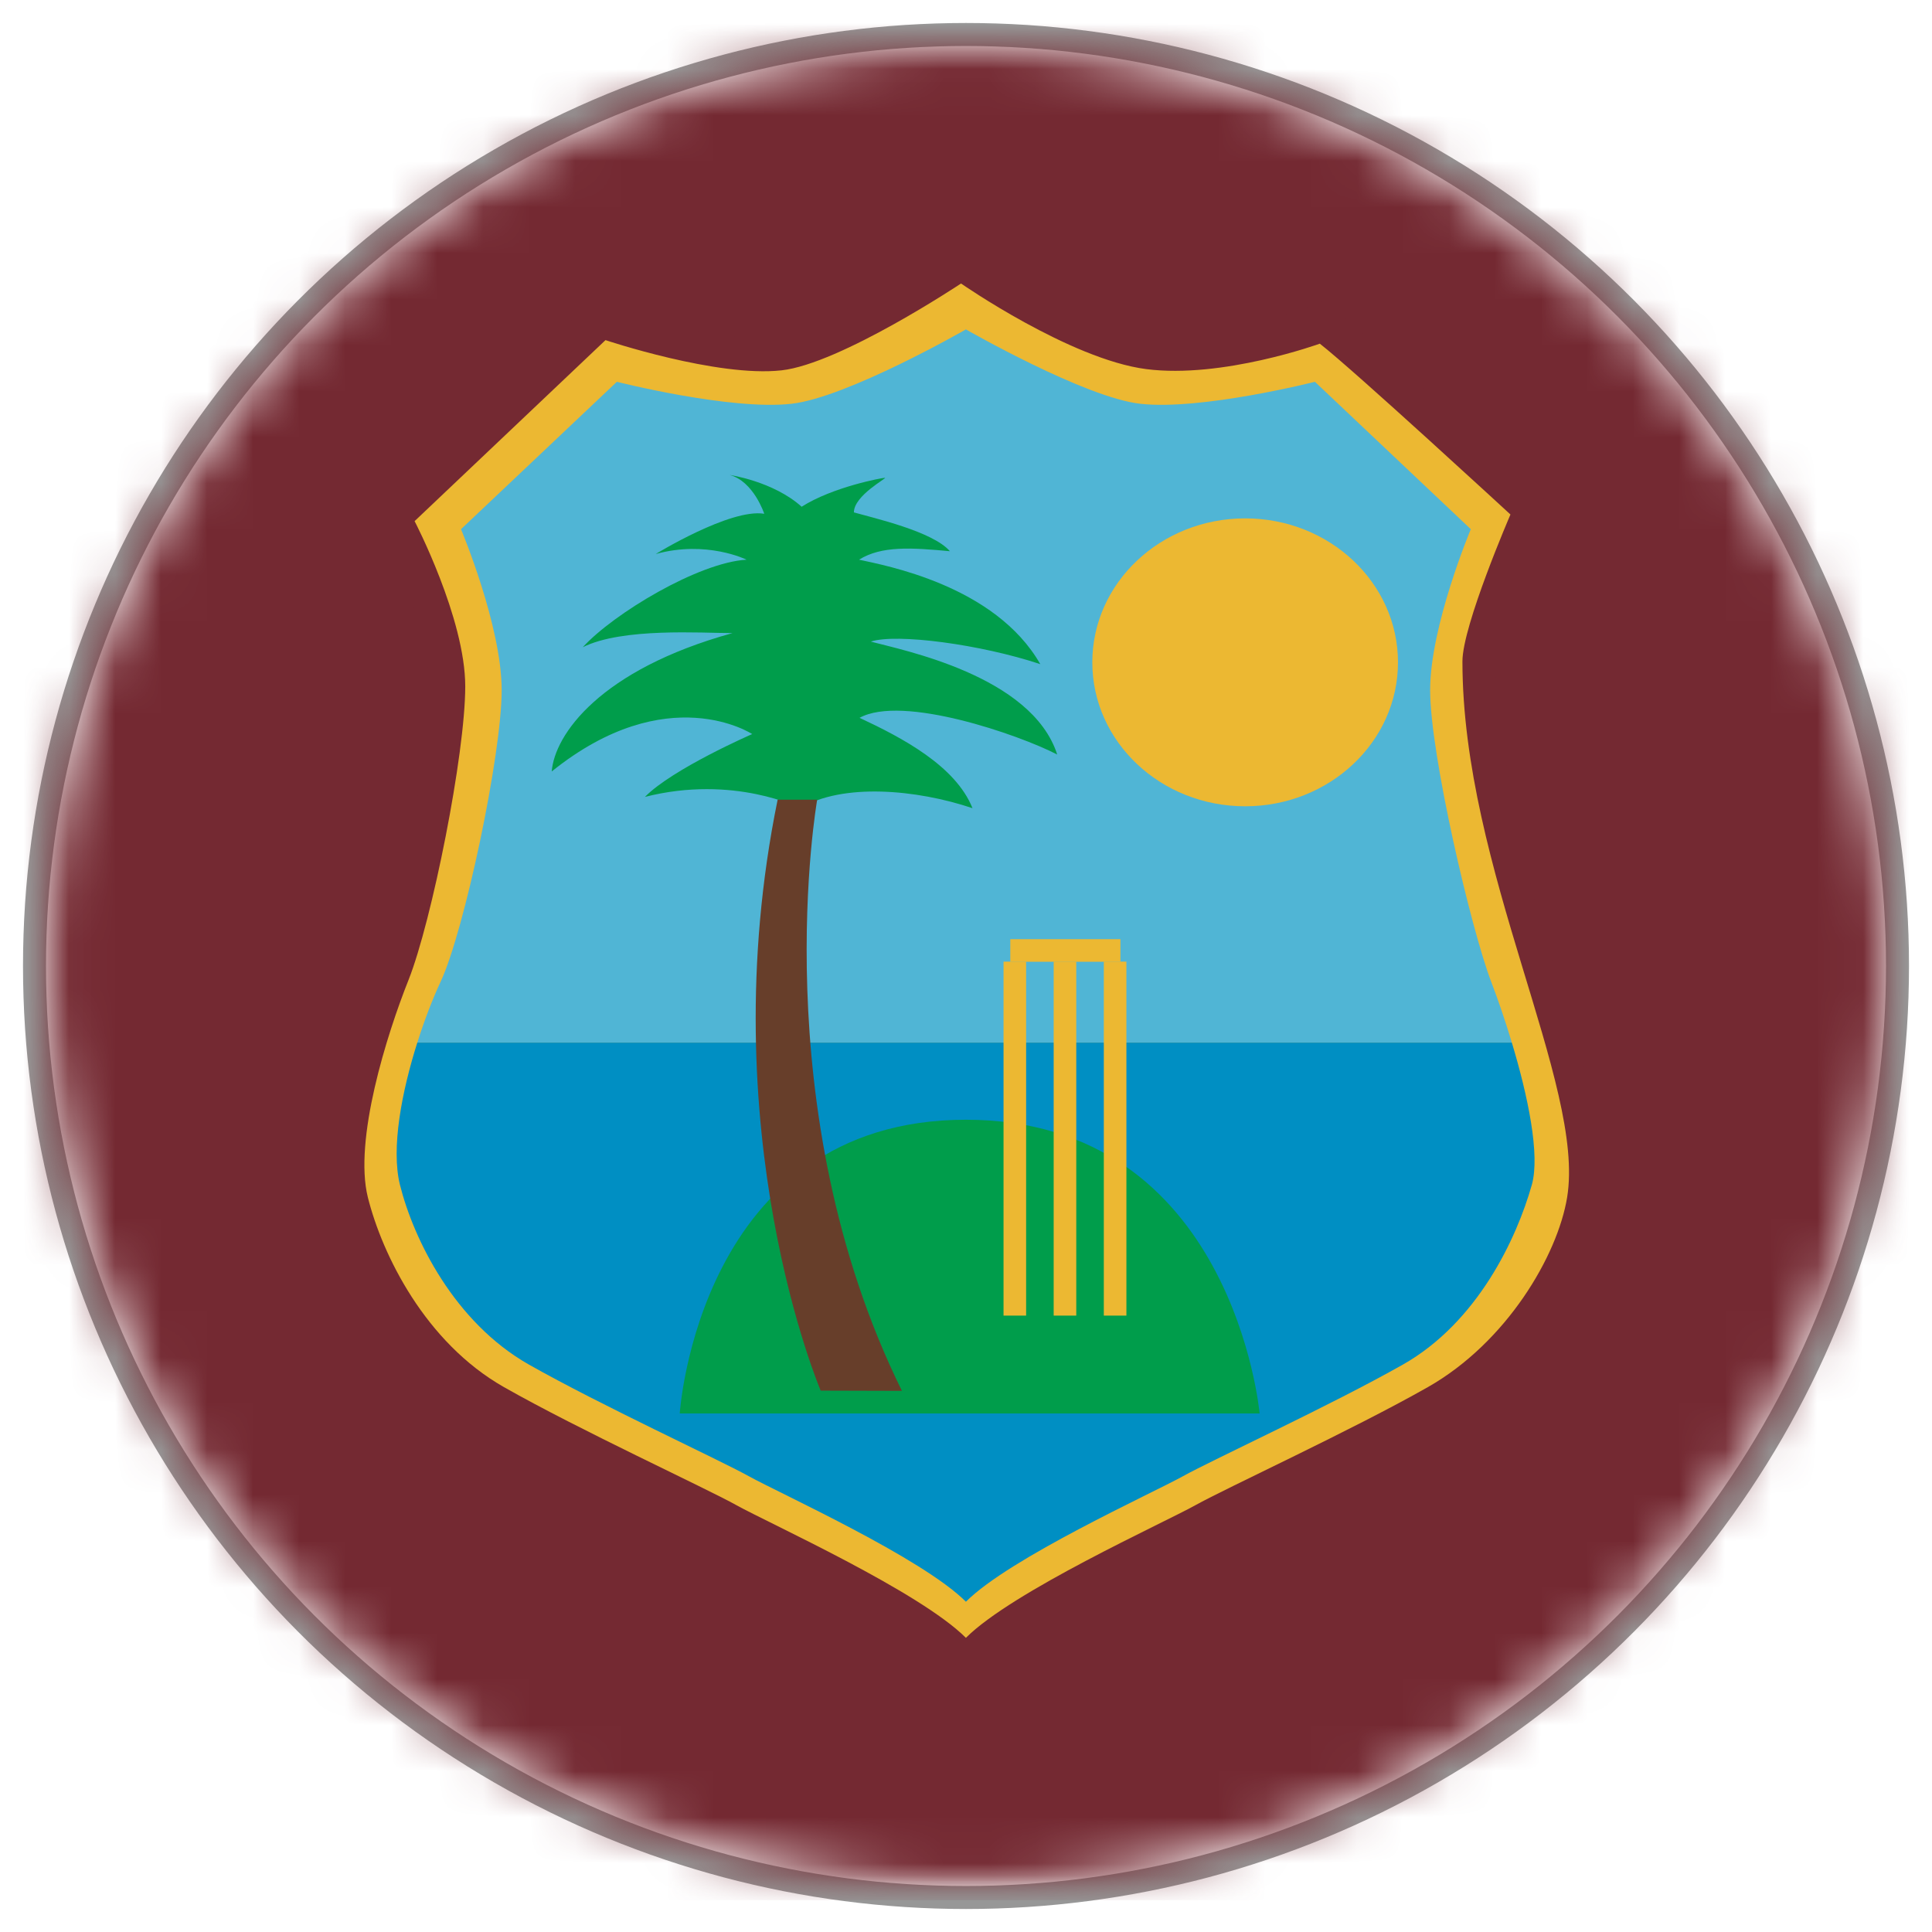 <?xml version="1.0" encoding="UTF-8"?>
<svg width="42px" height="42px" viewBox="0 0 42 42" version="1.1" xmlns="http://www.w3.org/2000/svg" xmlns:xlink="http://www.w3.org/1999/xlink">
    <!-- Generator: Sketch 52.6 (67491) - http://www.bohemiancoding.com/sketch -->
    <title>Westindies</title>
    <desc>Created with Sketch.</desc>
    <defs>
        <circle id="path-1" cx="20" cy="20" r="20"></circle>
        <polygon id="path-3" points="0.025 0.016 41.026 0.016 41.026 41.026 0.025 41.026"></polygon>
    </defs>
    <g id="Flags" stroke="none" stroke-width="1" fill="none" fill-rule="evenodd">
        <g id="Artboard" transform="translate(-827, -33)">
            <g id="Westindies" transform="translate(828, 34)">
                <mask id="mask-2" fill="white">
                    <use xlink:href="#path-1"></use>
                </mask>
                <circle stroke="#979797" stroke-width="0.5" cx="20" cy="20" r="20.25"></circle>
                <g id="west-indies-cricket-team-seeklogo.com" mask="url(#mask-2)">
                    <g transform="translate(-0.513, -0.718)">
                        <g id="Group-3" stroke-width="1" fill="none">
                            <mask id="mask-4" fill="white">
                                <use xlink:href="#path-3"></use>
                            </mask>
                            <g id="Clip-2"></g>
                            <polygon id="Fill-1" fill="#742932" mask="url(#mask-4)" points="0.025 41.026 41.026 41.026 41.026 0.016 0.025 0.016"></polygon>
                        </g>
                        <path d="M33.3,20.725 C32.846,19.446 32.034,15.868 32.034,14.31 C32.034,12.751 33.454,10.903 33.454,10.903 L28.328,6.237 C28.328,6.237 26.213,7.205 24.735,7.041 C23.387,6.891 20.377,4.917 20.377,4.917 C20.377,4.917 17.635,6.891 16.286,7.041 C14.81,7.205 12.428,6.206 12.428,6.206 L7.517,10.872 C7.517,10.872 8.837,12.997 8.837,14.555 C8.837,16.114 8.192,19.528 7.701,20.971 C7.264,22.256 6.484,24.706 6.812,26.019 C7.14,27.331 8.124,29.341 9.929,30.366 C11.685,31.361 14.523,32.663 15.261,33.073 C15.999,33.483 19.445,35.042 20.511,36.109 C21.577,35.042 25.022,33.483 25.761,33.073 C26.499,32.663 29.337,31.361 31.093,30.366 C32.898,29.341 33.882,27.331 34.21,26.019 C34.538,24.706 33.791,22.106 33.3,20.725" id="Fill-4" fill="#742932"></path>
                        <path d="M31.305,14.095 C31.305,13.316 32.349,10.903 32.349,10.903 C32.349,10.903 28.949,7.77 28.205,7.189 C28.205,7.189 26.087,7.956 24.43,7.742 C22.772,7.527 20.405,5.881 20.405,5.881 C20.405,5.881 17.782,7.627 16.502,7.769 C15.101,7.925 12.676,7.112 12.676,7.112 L8.526,11.047 C8.526,11.047 9.627,13.159 9.627,14.639 C9.627,16.118 8.9,19.74 8.397,21.014 C7.92,22.209 7.199,24.502 7.51,25.748 C7.822,26.993 8.756,28.9 10.469,29.873 C12.135,30.818 14.828,32.053 15.529,32.443 C16.229,32.832 19.499,34.311 20.511,35.323 C21.523,34.311 24.793,32.832 25.494,32.443 C26.194,32.053 28.887,30.818 30.553,29.873 C32.266,28.9 33.373,27.015 33.581,25.748 C33.984,23.304 31.305,18.607 31.305,14.095" id="Fill-5" fill="#ECB832"></path>
                        <path d="M31.929,21.057 C31.494,19.918 30.603,16.121 30.603,14.722 C30.603,13.322 31.487,11.222 31.487,11.222 L28.098,8.018 C28.098,8.018 25.631,8.644 24.304,8.496 C23.094,8.362 20.511,6.879 20.511,6.879 C20.511,6.879 17.928,8.362 16.717,8.496 C15.391,8.644 12.923,8.018 12.923,8.018 L9.535,11.222 C9.535,11.222 10.419,13.322 10.419,14.722 C10.419,16.121 9.608,19.952 9.093,21.057 C8.926,21.413 8.745,21.878 8.585,22.383 L32.379,22.383 C32.233,21.898 32.075,21.437 31.929,21.057" id="Fill-6" fill="#50B5D5"></path>
                        <path d="M8.585,22.383 C8.249,23.442 8.009,24.679 8.208,25.477 C8.503,26.656 9.387,28.46 11.008,29.381 C12.585,30.274 15.133,31.444 15.796,31.812 C16.459,32.18 19.553,33.58 20.511,34.538 C21.469,33.58 24.562,32.18 25.225,31.812 C25.888,31.444 28.437,30.274 30.014,29.381 C31.635,28.46 32.482,26.646 32.813,25.477 C32.998,24.825 32.727,23.537 32.379,22.383 L8.585,22.383" id="Fill-7" fill="#008FC3"></path>
                        <path d="M16.91,17.287 C16.91,17.287 15.467,16.551 13.533,17.042 C14.137,16.428 15.865,15.676 15.865,15.676 C15.865,15.676 14.024,14.463 11.507,16.489 C11.569,15.691 12.551,14.279 15.436,13.481 C14.761,13.481 13.042,13.358 12.182,13.788 C12.857,13.051 14.699,11.946 15.743,11.885 C15.743,11.885 14.873,11.455 13.768,11.762 C13.768,11.762 15.39,10.765 16.127,10.887 C16.127,10.887 15.897,10.181 15.375,10.043 C15.375,10.043 16.326,10.181 16.94,10.734 C17.615,10.304 18.69,10.105 18.751,10.105 C18.812,10.105 18.076,10.488 18.076,10.857 C18.505,10.98 19.795,11.271 20.163,11.701 C19.334,11.624 18.679,11.578 18.188,11.885 C18.741,12.008 21.145,12.438 22.128,14.156 C20.839,13.727 18.997,13.481 18.444,13.666 C19.12,13.849 21.943,14.402 22.496,16.121 C21.667,15.691 19.129,14.811 18.199,15.323 C19.12,15.753 20.286,16.366 20.654,17.287 C19.437,16.878 17.83,16.735 16.91,17.287" id="Fill-8" fill="#009D4B"></path>
                        <path d="M14.29,30.445 L26.896,30.445 C26.896,30.445 26.322,24.06 20.511,24.06 C14.699,24.06 14.29,30.445 14.29,30.445" id="Fill-9" fill="#009D4B"></path>
                        <path d="M26.582,17.246 C28.416,17.246 29.904,15.845 29.904,14.117 C29.904,12.388 28.416,10.987 26.582,10.987 C24.747,10.987 23.259,12.388 23.259,14.117 C23.259,15.845 24.747,17.246 26.582,17.246" id="Fill-10" fill="#ECB832"></path>
                        <path d="M17.354,29.949 C17.354,29.949 14.945,24.306 16.418,17.103 L17.278,17.103 C17.278,17.103 16.091,23.815 19.12,29.954 L17.354,29.949" id="Fill-11" fill="#673E2A"></path>
                        <polygon id="Fill-12" fill="#ECB832" points="21.329 28.318 21.82 28.318 21.82 20.623 21.329 20.623"></polygon>
                        <polygon id="Fill-13" fill="#ECB832" points="22.419 28.318 22.91 28.318 22.91 20.623 22.419 20.623"></polygon>
                        <polygon id="Fill-14" fill="#ECB832" points="23.509 28.318 24 28.318 24 20.623 23.509 20.623"></polygon>
                        <polygon id="Fill-15" fill="#ECB832" points="21.476 20.626 23.87 20.626 23.87 20.135 21.476 20.135"></polygon>
                    </g>
                </g>
            </g>
        </g>
    </g>
</svg>